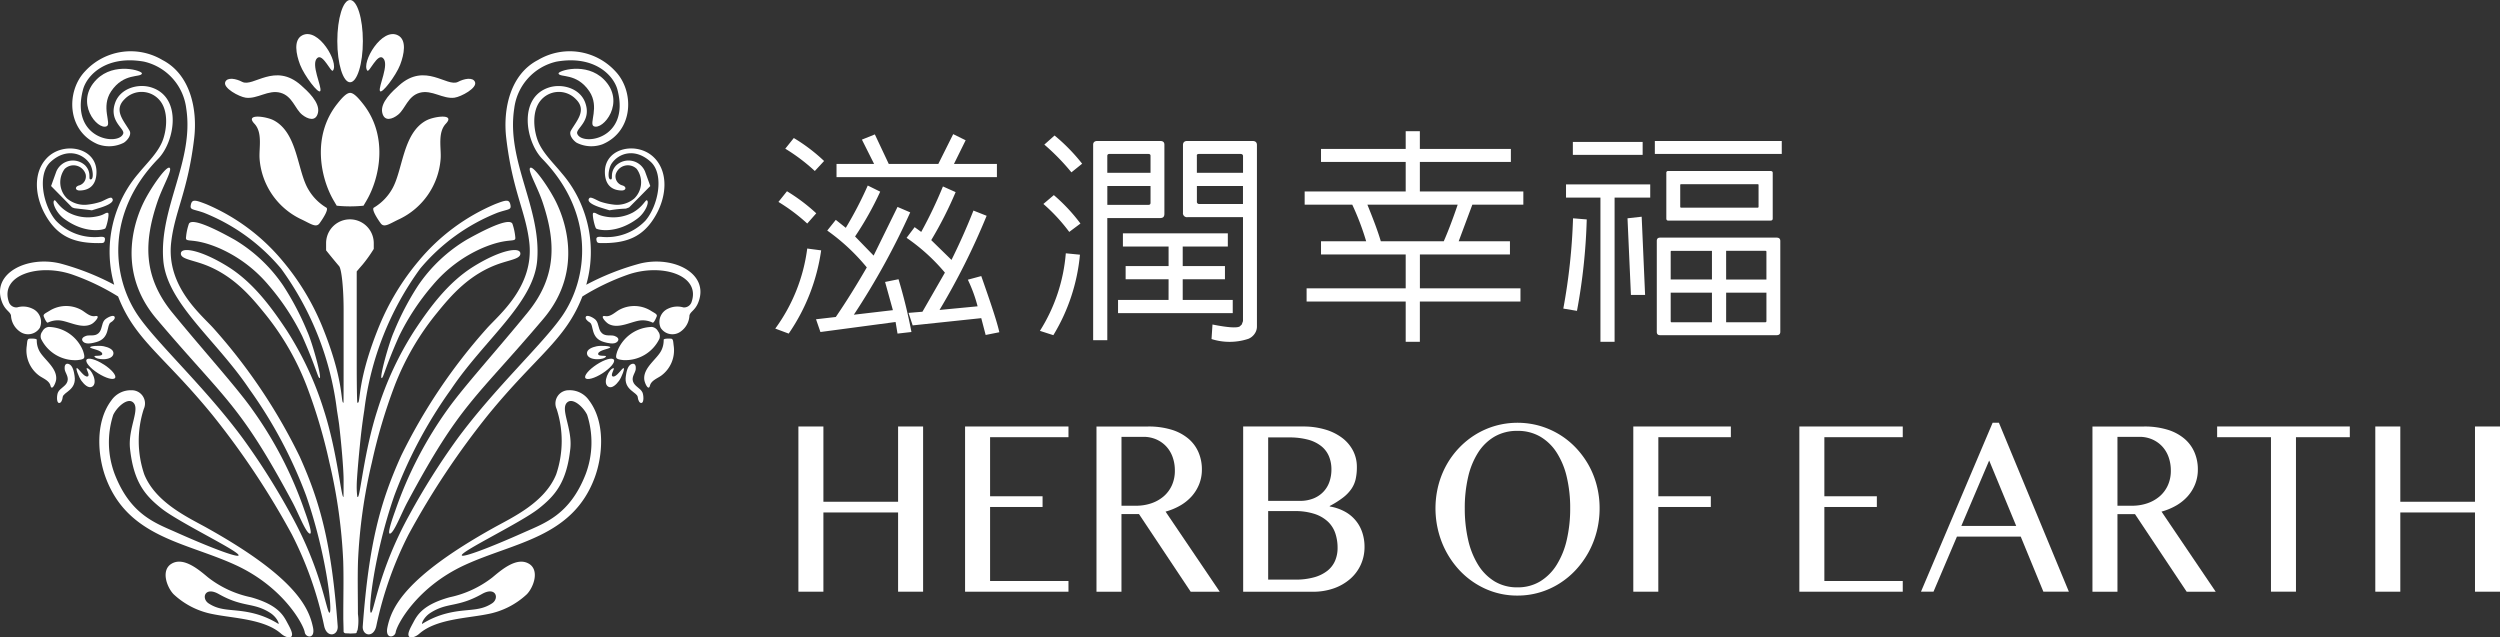 <svg xmlns="http://www.w3.org/2000/svg" xmlns:xlink="http://www.w3.org/1999/xlink" width="313.719" height="79.984" viewBox="0 0 313.719 79.984">
  <rect x="0" y="0" width="313.719" height="79.984" fill="#333333" stroke="none"/>
  <defs>
    <clipPath id="clip-path">
      <rect id="Rectangle_1499" data-name="Rectangle 1499" width="313.719" height="79.984" fill="#fff"/>
    </clipPath>
  </defs>
  <g id="Group_5206" data-name="Group 5206" transform="translate(0 0)">
    <g id="Group_5209" data-name="Group 5209" transform="translate(0 0)" clip-path="url(#clip-path)">
      <path id="Path_7119" data-name="Path 7119" d="M61.836,24.285a24.459,24.459,0,0,1-4.073,10.446l-1.685-.63a21.705,21.705,0,0,0,4.011-10.045Zm-4.289-7.418a22.84,22.84,0,0,1,3.674,2.769L60.089,20.92a22.915,22.915,0,0,0-3.614-2.713Zm.857-6.679a21.782,21.782,0,0,1,3.8,2.883L61.04,14.327a23.086,23.086,0,0,0-3.707-2.8Zm3.34,24.343-.552-1.6,2.481-.286c1.348-1.969,2.634-4.051,3.89-6.221A25.354,25.354,0,0,0,62.6,21.8l1.072-1.343,1.256,1a47.232,47.232,0,0,0,2.757-5.307l1.561.769a39.8,39.8,0,0,1-3.154,5.623l2.328,2.4,3-6.107,1.593.684a91.487,91.487,0,0,1-7.075,12.843l4.9-.573-.98-3.539,1.686-.342a65.7,65.7,0,0,1,1.622,6.622l-1.747.2-.243-1.456ZM78.406,9.7l1.561.77L78.5,13.443h5.392V15.1H63.765V13.443h4.717L66.95,10.389l1.624-.656,1.747,3.709h6.216Zm-5.085,24-.52-1.57,1.745-.142,2.819-4.908a23.947,23.947,0,0,0-4.809-4.367l1.011-1.341.826.6a54.869,54.869,0,0,0,2.725-5.708l1.593.713A48.018,48.018,0,0,1,75.649,23l2.543,2.484c.978-1.971,1.9-4.025,2.755-6.193l1.655.656A87.686,87.686,0,0,1,76.69,31.763l4.778-.456a18.377,18.377,0,0,0-1.225-3.34l1.685-.456c1.194,3.4,1.99,5.765,2.267,7.049l-1.716.342-.552-2.11Z" transform="translate(41.209 7.132)" fill="#fff"/>
      <path id="Path_7120" data-name="Path 7120" d="M80.243,24.756a23.6,23.6,0,0,1-3.338,10.1l-1.685-.541a21.421,21.421,0,0,0,3.248-9.733Zm-3.277-7.477a21.984,21.984,0,0,1,3.34,3.569L78.9,21.9a22.188,22.188,0,0,0-3.246-3.51ZM77.058,9.8a23.022,23.022,0,0,1,3.461,3.539l-1.346,1.084a27.928,27.928,0,0,0-3.4-3.482ZM90.84,10.945v8.674c0,.371-.153.541-.55.541H83.675V35.484H81.9V10.945c0-.286.184-.458.52-.458h7.9c.366,0,.519.172.519.458M89.1,14.482V12.341c0-.142-.092-.227-.278-.227H83.951c-.186,0-.276.085-.276.257v2.111Zm-5.421,1.655v2.368h5.144c.186,0,.278-.085.278-.255V16.137Zm7.687,11.7h-5.39V26.182h5.39V23.729H85.634V22.074H98.8v1.655H93.139v2.453h5.3v1.655h-5.3v2.6h6.278v1.655H85.023V30.434h6.339Zm2.359-7.789a.5.5,0,0,1-.553-.571V11c0-.342.186-.514.553-.514h8.147c.4,0,.581.172.581.514V33.716a1.579,1.579,0,0,1-.276.942,1.753,1.753,0,0,1-.8.656,7.49,7.49,0,0,1-4.623.028l.121-1.825c1.837.37,3,.456,3.4.257l.274-.257.154-.429V20.047Zm6.983-5.565V12.4c0-.2-.123-.286-.337-.286H95.191c-.215,0-.307.085-.276.257v2.111Zm-5.789,1.655v1.941a.274.274,0,0,0,.307.314H100.7V16.137Z" transform="translate(55.277 7.204)" fill="#fff"/>
      <path id="Path_7121" data-name="Path 7121" d="M94.615,30.863V29.208H107.05V24.956H96.422V23.3h5.666a32.565,32.565,0,0,0-1.745-4.592H94.37V17.052h12.68V13.343H96.422V11.716H107.05V9.49h1.776v2.226h11.422v1.627H108.827v3.709h12.985v1.657h-6.4L113.7,23.3h6.431v1.655h-11.3v4.252h12.619v1.655H108.827v5.052H107.05V30.863ZM111.828,23.3c.489-1.114,1.1-2.682,1.745-4.592h-11.33c.642,1.6,1.254,3.137,1.683,4.592Z" transform="translate(69.348 6.974)" fill="#fff"/>
      <path id="Path_7122" data-name="Path 7122" d="M116.019,20.041a73.059,73.059,0,0,1-1.225,11.474l-1.714-.286A75.066,75.066,0,0,0,114.3,19.9Zm-2.6-2.739V15.646h10.567V17.3h-4.472V35.394h-1.776V17.3Zm9.616-5.362h-8.758V10.313h8.758Zm.307,17.578h-1.778l-.429-9.618,1.778-.2Zm17.151-17.694H124.565V10.2h15.926Zm-.642,22.744H125.24c-.307,0-.43-.142-.43-.429V22.754c0-.286.123-.429.43-.429h14.609c.305,0,.46.142.46.429V34.138c0,.286-.154.429-.46.429m-.767-14.382H126.218c-.121,0-.212-.085-.212-.257V14.191a.206.206,0,0,1,.212-.226h12.864c.182,0,.276.083.276.226v5.737c0,.172-.094.257-.276.257m-7.351,3.8h-5.116l-.061.057v3.537h5.177Zm0,5.25h-5.177v3.624l.061.087h5.116Zm-3.919-13.61-.062.056v2.8l.062.087h9.71l.059-.087v-2.8l-.059-.056Zm5.7,11.955h5.055V24.038l-.094-.057h-4.962Zm0,5.366h4.962l.094-.087V29.23h-5.055Z" transform="translate(83.097 7.494)" fill="#fff"/>
      <path id="Path_7123" data-name="Path 7123" d="M60.889,41.638V51.58H57.751V30.849h3.138v9.445h9.372V30.849H73.4V51.58H70.261V41.638Z" transform="translate(42.438 22.67)" fill="#fff"/>
      <path id="Path_7124" data-name="Path 7124" d="M82.782,30.849v1.343H72.945v7.413h6.586V40.95H72.945v9.287h9.837v1.345H69.807V30.849Z" transform="translate(51.298 22.67)" fill="#fff"/>
      <path id="Path_7125" data-name="Path 7125" d="M79.312,30.85h6.474a9.829,9.829,0,0,1,2.941.4,5.956,5.956,0,0,1,2.11,1.119,4.627,4.627,0,0,1,1.273,1.712,5.389,5.389,0,0,1,.429,2.165,4.927,4.927,0,0,1-.33,1.813,5.168,5.168,0,0,1-.928,1.525,5.835,5.835,0,0,1-1.442,1.173,7.9,7.9,0,0,1-1.858.774l6.8,10.053H91.133L84.647,41.84h-2.2v9.741H79.312Zm3.138,9.942h1.816a5.875,5.875,0,0,0,1.948-.312,4.684,4.684,0,0,0,1.549-.883,4,4,0,0,0,1.018-1.384,4.39,4.39,0,0,0,.366-1.829,4.925,4.925,0,0,0-.288-1.719,3.856,3.856,0,0,0-.815-1.338,3.779,3.779,0,0,0-1.253-.869,3.963,3.963,0,0,0-1.584-.311H82.45Z" transform="translate(58.283 22.671)" fill="#fff"/>
      <path id="Path_7126" data-name="Path 7126" d="M89.922,30.849h7.514a9.6,9.6,0,0,1,2.738.368,6.631,6.631,0,0,1,2.137,1.037,4.78,4.78,0,0,1,1.388,1.612,4.394,4.394,0,0,1,.491,2.064,6.8,6.8,0,0,1-.153,1.532,3.61,3.61,0,0,1-.548,1.242,4.916,4.916,0,0,1-1.051,1.079,11.464,11.464,0,0,1-1.652,1.041v.062a5.981,5.981,0,0,1,1.8.593,4.6,4.6,0,0,1,2.254,2.588,5.651,5.651,0,0,1,.311,1.9,5.345,5.345,0,0,1-.458,2.2,5.248,5.248,0,0,1-1.31,1.783,6.311,6.311,0,0,1-2.054,1.2,7.847,7.847,0,0,1-2.7.437H89.922Zm3.137,9.334h4a4.43,4.43,0,0,0,1.672-.3,3.52,3.52,0,0,0,1.239-.822,3.425,3.425,0,0,0,.769-1.251,4.665,4.665,0,0,0,.258-1.57,4.217,4.217,0,0,0-.311-1.65,3.206,3.206,0,0,0-.961-1.273,4.558,4.558,0,0,0-1.66-.814,9.078,9.078,0,0,0-2.415-.281h-2.59Zm0,9.882h3.393a8.609,8.609,0,0,0,2.368-.29,4.724,4.724,0,0,0,1.662-.814,3.221,3.221,0,0,0,.972-1.258,4.051,4.051,0,0,0,.316-1.61,5.709,5.709,0,0,0-.281-1.83,3.6,3.6,0,0,0-.921-1.462,4.51,4.51,0,0,0-1.676-.977,7.8,7.8,0,0,0-2.538-.359H93.059Z" transform="translate(66.08 22.67)" fill="#fff"/>
      <path id="Path_7127" data-name="Path 7127" d="M114.121,52.265a9.614,9.614,0,0,1-4.046-.859,10.207,10.207,0,0,1-3.265-2.354,11.142,11.142,0,0,1-2.182-3.487,11.722,11.722,0,0,1-.435-7.122,10.973,10.973,0,0,1,1.02-2.566,10.52,10.52,0,0,1,1.6-2.165,10.36,10.36,0,0,1,2.075-1.672,10.16,10.16,0,0,1,2.469-1.079,10.24,10.24,0,0,1,5.539,0,10.339,10.339,0,0,1,2.469,1.079,10.133,10.133,0,0,1,2.077,1.672,10.975,10.975,0,0,1,1.6,2.165,10.767,10.767,0,0,1,1.027,2.566,11.271,11.271,0,0,1,.359,2.861,11.579,11.579,0,0,1-.359,2.908,11.268,11.268,0,0,1-1.027,2.613,11.134,11.134,0,0,1-1.6,2.219,10.247,10.247,0,0,1-2.077,1.719,9.836,9.836,0,0,1-2.469,1.11,9.691,9.691,0,0,1-2.772.392m0-1.032a5.387,5.387,0,0,0,2.835-.743,6.327,6.327,0,0,0,2.075-2.071,10.168,10.168,0,0,0,1.273-3.144,17.233,17.233,0,0,0,.43-3.971,16.757,16.757,0,0,0-.43-3.924,9.706,9.706,0,0,0-1.273-3.072,6.13,6.13,0,0,0-2.075-2,5.553,5.553,0,0,0-2.835-.711,5.609,5.609,0,0,0-2.864.711,6.1,6.1,0,0,0-2.07,2,9.733,9.733,0,0,0-1.258,3.072,17.051,17.051,0,0,0-.423,3.924,17.536,17.536,0,0,0,.423,3.971,10.2,10.2,0,0,0,1.258,3.144,6.3,6.3,0,0,0,2.07,2.071,5.441,5.441,0,0,0,2.864.743" transform="translate(76.302 22.472)" fill="#fff"/>
      <path id="Path_7128" data-name="Path 7128" d="M130.384,30.849v1.343h-9.1v7.413h6.586V40.95H121.28V51.581h-3.138V30.849Z" transform="translate(86.817 22.67)" fill="#fff"/>
      <path id="Path_7129" data-name="Path 7129" d="M143.128,30.849v1.343h-9.837v7.413h6.586V40.95h-6.586v9.287h9.837v1.345H130.153V30.849Z" transform="translate(95.644 22.67)" fill="#fff"/>
      <path id="Path_7130" data-name="Path 7130" d="M148.731,30.579l8.78,21.2h-3.2l-2.842-6.912h-8.006l-2.942,6.912H138.95l8.993-21.2Zm-4.715,12.945H150.9l-3.392-8.208Z" transform="translate(102.108 22.472)" fill="#fff"/>
      <path id="Path_7131" data-name="Path 7131" d="M151.354,30.85h6.474a9.829,9.829,0,0,1,2.941.4,5.956,5.956,0,0,1,2.11,1.119,4.627,4.627,0,0,1,1.273,1.712,5.389,5.389,0,0,1,.428,2.165,4.927,4.927,0,0,1-.33,1.813,5.17,5.17,0,0,1-.928,1.525,5.836,5.836,0,0,1-1.442,1.173,7.9,7.9,0,0,1-1.858.774l6.8,10.053h-3.643l-6.487-9.741h-2.2v9.741h-3.138Zm3.138,9.942h1.816a5.875,5.875,0,0,0,1.948-.312,4.684,4.684,0,0,0,1.549-.883,4,4,0,0,0,1.018-1.384,4.391,4.391,0,0,0,.366-1.829,4.925,4.925,0,0,0-.288-1.719,3.856,3.856,0,0,0-.815-1.338,3.778,3.778,0,0,0-1.253-.869,3.964,3.964,0,0,0-1.584-.311h-2.758Z" transform="translate(111.223 22.671)" fill="#fff"/>
      <path id="Path_7132" data-name="Path 7132" d="M177.021,30.849v1.343h-6.756V51.581h-3.137V32.192h-6.756V30.849Z" transform="translate(117.851 22.67)" fill="#fff"/>
      <path id="Path_7133" data-name="Path 7133" d="M174.951,41.638V51.58h-3.138V30.849h3.138v9.445h9.372V30.849h3.138V51.58h-3.138V41.638Z" transform="translate(126.258 22.67)" fill="#fff"/>
      <path id="Path_7134" data-name="Path 7134" d="M19.188,13.736a9.147,9.147,0,0,0,5.166,7.554c1.247.578,1.917,1.142,2.361.529.475-.654,1.2-1.806.833-1.973a6.419,6.419,0,0,1-2.207-2.219c-1.449-2.354-1.341-7.146-4.4-8.737-.921-.479-3.641-.878-2.406.43,1.072,1.136.553,3.109.654,4.415" transform="translate(13.387 6.2)" fill="#fff"/>
      <path id="Path_7135" data-name="Path 7135" d="M26,10.322c.89,0,1.608-2.313,1.608-5.163S26.89,0,26,0s-1.6,2.309-1.6,5.159.722,5.163,1.6,5.163" transform="translate(17.928 0.001)" fill="#fff"/>
      <path id="Path_7136" data-name="Path 7136" d="M20.671,45.492c-2.311-1.287-6.41-3.142-7.85-6.71a13.053,13.053,0,0,1-.061-8.192,1.655,1.655,0,0,0-1.546-2.358,2.95,2.95,0,0,0-2.536,1.3c-2.054,2.741-1.69,6.957-.7,9.641,2.786,7.536,10.052,8.121,16.3,10.989,6.062,2.786,8.548,7.536,8.683,8.435.108.7,1.346.9,1.039-.592-.517-2.5-2.181-6.294-13.334-12.514m-3.822.576c-2.627-1.169-5.727-2.208-7.708-7.253a11.269,11.269,0,0,1-.206-7.493c.468-.978,1.728-2.125,2.432-1.615,1.063.772-.6,3.232-.326,5.846.456,4.273,1.945,5.919,3.94,7.51,2.243,1.79,10.166,5.557,9.665,5.919-.274.2-3.364-.935-7.8-2.915" transform="translate(5.279 20.74)" fill="#fff"/>
      <path id="Path_7137" data-name="Path 7137" d="M22.678,45.091a13.067,13.067,0,0,1-5.357-2.476c-1.081-.893-3.043-2.64-4.585-1.737-1.377.808-.612,2.935.236,3.827a9.865,9.865,0,0,0,4.989,2.516c2.555.519,6.409.6,8.511,2.444.519.456,1.07.546,1.254.394.359-.3-.156-1.168-.508-1.83-.519-.978-1.27-2.222-4.54-3.138m3.456,3.345a10.987,10.987,0,0,0-2.469-1.142c-2.9-.893-4.507-.255-6.291-1.433-.944-.626-.481-2.158,1.263-1.176,3.1,1.745,4.322,1,6.462,2.365.871.555,1.18,1.435,1.034,1.386" transform="translate(8.803 29.855)" fill="#fff"/>
      <path id="Path_7138" data-name="Path 7138" d="M50.832,28.231a1.661,1.661,0,0,0-1.549,2.359,13.018,13.018,0,0,1-.057,8.19c-1.438,3.57-5.538,5.423-7.848,6.712C30.224,51.712,28.557,55.5,28.042,58c-.307,1.494.93,1.292,1.043.592.132-.9,2.618-5.649,8.679-8.433,6.252-2.868,13.518-3.452,16.3-10.989.991-2.684,1.357-6.9-.7-9.642a2.956,2.956,0,0,0-2.536-1.3m2.075,10.584c-1.985,5.043-5.088,6.084-7.71,7.253-4.431,1.978-7.522,3.112-7.795,2.913-.5-.363,7.422-4.129,9.663-5.919,2-1.591,3.482-3.236,3.938-7.508.278-2.616-1.386-5.076-.326-5.846.7-.51,1.966.635,2.436,1.615a11.292,11.292,0,0,1-.206,7.493" transform="translate(20.571 20.739)" fill="#fff"/>
      <path id="Path_7139" data-name="Path 7139" d="M44.652,40.88c-1.542-.906-3.506.841-4.587,1.737a13.136,13.136,0,0,1-5.355,2.476c-3.27.914-4.025,2.16-4.54,3.137-.352.663-.866,1.527-.508,1.832.18.153.736.061,1.254-.4,2.1-1.842,5.952-1.926,8.513-2.444a9.886,9.886,0,0,0,4.989-2.516c.843-.892,1.61-3.017.234-3.825m-4.606,4.976c-1.789,1.181-3.4.538-6.294,1.435a10.809,10.809,0,0,0-2.469,1.14c-.147.05.165-.831,1.032-1.384,2.139-1.364,3.362-.621,6.464-2.365,1.744-.984,2.207.552,1.266,1.174" transform="translate(21.708 29.856)" fill="#fff"/>
      <path id="Path_7140" data-name="Path 7140" d="M24.448,9.6c.227-.515-1.249-3.388-.38-4.136.711-.614,1.718,1.894,1.964,1.579.769-.987-1.82-5.482-3.858-4.419-1.117.581-.774,2.37-.262,3.7s2.325,3.751,2.536,3.279" transform="translate(15.749 1.813)" fill="#fff"/>
      <path id="Path_7141" data-name="Path 7141" d="M18.87,8.255c1.466.2,2.835-1.036,4.356-.621s1.823,2.03,2.734,2.758c.7.559,1.705.913,1.981-.232.309-1.312-1.367-2.788-2.111-3.452-3.291-2.939-6.027.286-7.4-.441-.743-.394-1.842-.623-2.118.009-.33.756,1.74,1.867,2.561,1.979" transform="translate(11.959 4.004)" fill="#fff"/>
      <path id="Path_7142" data-name="Path 7142" d="M24.828,20.247l.371.628a16.749,16.749,0,0,0,3.362,0l.37-.628c1.641-2.779,2.805-8.083-.442-12.167-.6-.758-1.154-1.362-1.606-1.362s-1.006.6-1.61,1.362c-3.249,4.084-2.082,9.387-.444,12.167" transform="translate(17.054 4.938)" fill="#fff"/>
      <path id="Path_7143" data-name="Path 7143" d="M50.866,11.958c-2.03-2.153-6.268-1.393-6.244,1.754.01,1.471.746,2.274,2.089,2.3.612.014.661-.5.071-.645a1.174,1.174,0,0,1-.8-1.386,1.59,1.59,0,0,1,2.632-.678,2.837,2.837,0,0,1-.3,3.711,3.366,3.366,0,0,1-2.682.758,7.821,7.821,0,0,1-1.487-.326c-.418-.115-1.254-.7-1.457-.486-.592.609,1.334,1.176,1.489,1.223L45.2,18.5a15.715,15.715,0,0,1,2.049-.212c-.1.043.387-.139.411-.151s1.216-1.22,2.66-2.684l-.663-1.832a2.253,2.253,0,0,0-3.617-.756c-.887.939-.3,1.785-.708,1.759s-.271-1.379.134-1.985c.909-1.353,2.989-1.99,4.92-.208,1.7,1.574.945,5.468-.677,7.366a6.7,6.7,0,0,1-5.56,2.03c-.446-.024-.621.056-.593.34.042.354.142.439.477.444,3.294.068,5.437-.737,7.017-3.563,1.315-2.351,1.534-5.276-.18-7.09" transform="translate(31.284 7.891)" fill="#fff"/>
      <path id="Path_7144" data-name="Path 7144" d="M48.487,16.779c1.006-.753,1.544-2.137,1.168-2.292-.168-.062-.51.833-1.747,1.535a5.214,5.214,0,0,1-3.4.52c-1.168-.2-1.187-.538-1.551-.477-.245.042.184,1.861.349,1.971.3.2,2.592.678,5.184-1.258" transform="translate(31.511 10.644)" fill="#fff"/>
      <path id="Path_7145" data-name="Path 7145" d="M33.705,8.891c-3.064,1.591-2.956,6.383-4.4,8.737a6.382,6.382,0,0,1-2.208,2.217c-.359.168.359,1.32.836,1.974.441.612,1.114.049,2.359-.529a9.136,9.136,0,0,0,5.165-7.554c.1-1.306-.413-3.279.658-4.415,1.235-1.308-1.49-.909-2.4-.43" transform="translate(19.837 6.2)" fill="#fff"/>
      <path id="Path_7146" data-name="Path 7146" d="M28.588,5.467c.869.748-.605,3.621-.376,4.136.206.472,2.025-1.952,2.535-3.279s.854-3.116-.264-3.7c-2.038-1.063-4.625,3.432-3.858,4.419.246.316,1.251-2.193,1.964-1.579" transform="translate(19.464 1.813)" fill="#fff"/>
      <path id="Path_7147" data-name="Path 7147" d="M27.668,10.159c.269,1.145,1.282.791,1.979.234.911-.73,1.223-2.352,2.734-2.76s2.892.821,4.353.621c.824-.113,2.9-1.223,2.564-1.978-.276-.633-1.379-.4-2.12-.01-1.377.729-4.115-2.5-7.4.442-.749.664-2.424,2.139-2.11,3.451" transform="translate(20.304 4.004)" fill="#fff"/>
      <path id="Path_7148" data-name="Path 7148" d="M38.324,18.264a19.329,19.329,0,0,0-6.133,5.782,34.736,34.736,0,0,0-3.013,5.761c-.626,1.365-1.846,5.791-1.556,5.834.224.033.378-1.169,2.188-5.25a29.9,29.9,0,0,1,4.256-6.44,16.994,16.994,0,0,1,6.129-4.594c3.445-1.485,4.32-.588,4.2-1.421a7.225,7.225,0,0,0-.359-1.657c-.477-.98-4.93,1.558-5.711,1.983" transform="translate(20.266 11.8)" fill="#fff"/>
      <path id="Path_7149" data-name="Path 7149" d="M11.209,22.168c.031-.285-.147-.364-.593-.34a6.7,6.7,0,0,1-5.56-2.03c-1.62-1.9-2.382-5.793-.675-7.366,1.929-1.782,4.009-1.143,4.917.208.408.605.545,1.962.137,1.985s.177-.821-.708-1.759a2.253,2.253,0,0,0-3.617.756l-.661,1.832c1.442,1.464,2.623,2.663,2.623,2.665a2.851,2.851,0,0,0,.271.108c.108.036.994.113,2.226.274l1.024-.316c.149-.047,2.077-.612,1.485-1.223-.2-.21-1.041.371-1.457.486a7.774,7.774,0,0,1-1.485.326,3.366,3.366,0,0,1-2.682-.758,2.835,2.835,0,0,1-.3-3.709,1.592,1.592,0,0,1,2.634.677,1.174,1.174,0,0,1-.8,1.386c-.593.146-.541.659.069.645,1.343-.028,2.078-.829,2.089-2.3.024-3.145-4.214-3.907-6.245-1.754C2.18,13.773,2.4,16.7,3.716,19.049c1.579,2.826,3.723,3.631,7.017,3.563.335-.005.437-.09.475-.444" transform="translate(1.961 7.891)" fill="#fff"/>
      <path id="Path_7150" data-name="Path 7150" d="M9.142,16.543a5.209,5.209,0,0,1-3.4-.522c-1.239-.7-1.58-1.6-1.745-1.534-.378.153.161,1.539,1.166,2.292,2.592,1.936,4.882,1.454,5.184,1.256.167-.108.593-1.927.349-1.969-.363-.061-.383.278-1.551.477" transform="translate(2.846 10.644)" fill="#fff"/>
      <path id="Path_7151" data-name="Path 7151" d="M37.046,47.381a68.066,68.066,0,0,1,2.878-9.691,33.461,33.461,0,0,1,5.349-9.158c1.662-2.037,4.06-4.937,8.072-6.211,1.35-.429,2.37-.583,2.337-1.187-.036-.883-2.569-.416-5.886,1.65-3.116,1.943-5.39,4.983-7.39,8.006a41,41,0,0,0-4.667,10.024c-1.665,5.153-2.158,10.878-2.45,10.878h-.064a9.654,9.654,0,0,1-.076-1.494c0-.7.229-3.426.507-6.063,0,0,.167-1.567.442-3.321A38.039,38.039,0,0,1,43.11,23.041,24.336,24.336,0,0,1,52.8,16.029c1.365-.484,1.766-.324,1.641-.965-.144-.774-.56-.642-1.922-.12a25.259,25.259,0,0,0-9.639,7.182A30.9,30.9,0,0,0,37.988,30.2c-2.826,6.9-2.328,9.667-2.7,9.667h-.062c-.043-.087-.078-2.326-.078-4.977V28.221c0-2.651,0-4.823,0-4.826s.324-.389.722-.843a17.061,17.061,0,0,0,1.417-1.985v-.72a2.991,2.991,0,1,0-5.982,0v.9c.581.727,1.313,1.615,1.629,1.978s.569,2.824.569,5.475v6.83c0,2.651-.007,4.828-.014,4.837h-.01c-.37,0,.13-2.767-2.7-9.667a30.9,30.9,0,0,0-4.891-8.074,25.259,25.259,0,0,0-9.639-7.182c-1.364-.522-1.78-.654-1.924.12-.123.64.278.481,1.645.965a24.329,24.329,0,0,1,9.687,7.012,38.012,38.012,0,0,1,7.011,17.774c.238,1.492.269,1.768.269,1.768.311,2.632.564,5.755.564,6.939s-.007,2.16-.014,2.17h-.01c-.291,0-.784-5.725-2.448-10.878a41,41,0,0,0-4.667-10.024c-2-3.024-4.271-6.063-7.389-8.006-3.317-2.066-5.852-2.533-5.892-1.65-.028.6.991.758,2.339,1.187,4.018,1.273,6.41,4.174,8.074,6.211a33.5,33.5,0,0,1,5.347,9.158,67.632,67.632,0,0,1,2.882,9.691,66.3,66.3,0,0,1,1.731,12.385c.069,2.2.01,4.4.01,6.61V67c.021.737.036,1.443.036,1.574s.142.236.312.236.35.005.394.012.158.01.158.012H34.4l.078-.007c.045,0,.274-.017.415-.017s.253-.059.253-.13a.441.441,0,0,1,.087-.236l.023-.062a6.292,6.292,0,0,0,.043-2c0-2.205-.057-4.407.01-6.61a66.159,66.159,0,0,1,1.735-12.385" transform="translate(9.616 10.669)" fill="#fff"/>
      <path id="Path_7152" data-name="Path 7152" d="M17.659,19.358a17.009,17.009,0,0,1,6.129,4.594,29.912,29.912,0,0,1,4.257,6.44c1.809,4.08,1.962,5.283,2.186,5.25.291-.043-.932-4.469-1.553-5.834a35.118,35.118,0,0,0-3.019-5.761,19.288,19.288,0,0,0-6.131-5.782c-.781-.425-5.231-2.963-5.709-1.983a6.958,6.958,0,0,0-.357,1.657c-.125.833.751-.062,4.2,1.421" transform="translate(9.885 11.8)" fill="#fff"/>
      <path id="Path_7153" data-name="Path 7153" d="M45.88,12.136c-.448.194.867,2.347,1.528,4.327,1.664,4.969,1.82,9.325-1.912,13.882-3.89,4.759-7.85,9.118-9.915,11.983a49.37,49.37,0,0,0-6.664,12.85c-.177.493-1.1,3-.647,2.871.514-.147,1.405-2.516,2.172-3.947,6.651-12.422,8.428-12.819,17.057-23,5.387-6.355,2.344-13.154,1.58-14.7-.859-1.733-2.757-4.462-3.2-4.268" transform="translate(20.683 8.912)" fill="#fff"/>
      <path id="Path_7154" data-name="Path 7154" d="M49.622,22.721a3.939,3.939,0,0,0-3.945-.108c-.5.265-1.095.913-1.756.788-.765-.141.019.749.4.975,1.291.734,3.008-.418,4.2-.442a2.8,2.8,0,0,1,1.324.281c.144.094.394-.437.522-.762.115-.3-.246-.415-.746-.732" transform="translate(32.038 16.266)" fill="#fff"/>
      <path id="Path_7155" data-name="Path 7155" d="M45.931,26.073c-.2-.309-1.155-.043-2.143.6s-1.627,1.4-1.431,1.7,1.155.043,2.143-.592,1.629-1.4,1.431-1.7" transform="translate(31.1 19.065)" fill="#fff"/>
      <path id="Path_7156" data-name="Path 7156" d="M45.377,25.218c.118-.18-1.121-.265-1.7-.149s-1.265.4-1.221.918c.088.939,2.219.833,2.391.349.049-.153-1.041.057-.987-.326.064-.467,1.391-.6,1.515-.791" transform="translate(31.2 18.383)" fill="#fff"/>
      <path id="Path_7157" data-name="Path 7157" d="M43.651,23.379c-.215-.257-1.062-.725-1.251-.444-.154.236.168.566.472.736.559.312.052,1.979,1.8,2.463.4.109,1.277.359,1.664-.04.335-.347-.017-.619-.359-.732-.458-.154-1.088.094-1.567-.337s-.363-1.183-.76-1.646" transform="translate(31.128 16.79)" fill="#fff"/>
      <path id="Path_7158" data-name="Path 7158" d="M49.947,24.5c-.347-.024-.932-.016-.906.158a2.844,2.844,0,0,1-.293,1.318c-.519,1.072-2.281,2.153-2.143,3.633.038.449.529,1.525.716.777.163-.656,1-.93,1.449-1.272a3.943,3.943,0,0,0,1.539-3.64c-.085-.583-.038-.958-.363-.975" transform="translate(34.242 17.998)" fill="#fff"/>
      <path id="Path_7159" data-name="Path 7159" d="M44.7,27.674c-.373-.109.271-1.017.109-1.032-.515-.047-1.492,1.851-.671,2.32.449.258.991-.26,1.338-.734s.779-1.638.569-1.6c-.226.035-.892,1.181-1.345,1.05" transform="translate(32.2 19.565)" fill="#fff"/>
      <path id="Path_7160" data-name="Path 7160" d="M46.182,28.538c-.2-.612.3-1.079.345-1.556.038-.366-.062-.8-.522-.638-.524.187-.663,1.095-.722,1.5-.285,1.789,1.44,2.023,1.494,2.66.029.342.2.774.472.729.338-.056.258-1.018.116-1.325-.258-.548-.987-.749-1.183-1.371" transform="translate(33.253 19.334)" fill="#fff"/>
      <path id="Path_7161" data-name="Path 7161" d="M44.732,26.646c-.135.4-.226.739-.121.9s.455.219.871.264A4.748,4.748,0,0,0,50,25.132a.971.971,0,0,0-.173-.933.993.993,0,0,0-.779-.55,4.762,4.762,0,0,0-4.311,3" transform="translate(32.749 17.378)" fill="#fff"/>
      <path id="Path_7162" data-name="Path 7162" d="M61.034,30.337A31.983,31.983,0,0,0,54.287,33a15.144,15.144,0,0,0-.59-9.955,14.735,14.735,0,0,0-2.477-4.032c-1.06-1.31-2.528-2.654-3.081-4.282-.487-1.43-.626-3.532.373-4.793a2.961,2.961,0,0,1,4.469-.229c1.419,1.386.1,2.7-.619,3.95-.312.546.324,1.272.722,1.52a4.067,4.067,0,0,0,3.26.184c3.9-1.66,4-6.639,1.594-9.155a7.782,7.782,0,0,0-9.7-1.416c-3.489,1.794-4.427,6.143-3.988,9.831.793,6.681,2.444,9.15,2.89,13.074.628,5.557-3.876,9.127-5.349,10.8A70.279,70.279,0,0,0,31.047,54.482c-2.6,5.775-4.035,10.954-4.806,21.353-.094,1.235,1.395,1.554,1.712-.073a45.9,45.9,0,0,1,4.037-11.426A100.343,100.343,0,0,1,42,49.293c6.036-7.384,9.693-9.361,11.8-14.823a29.029,29.029,0,0,1,5.633-2.71c4.235-1.518,9.3,0,8.053,3.452a.993.993,0,0,1-1.01.631A2.7,2.7,0,0,0,64.551,36a1.822,1.822,0,0,0-.925,2.406,1.748,1.748,0,0,0,2.514.461,2.6,2.6,0,0,0,1.095-2.014c.135-.534.769-.637,1.169-1.79,1.242-3.534-3.218-5.741-7.37-4.727m-9.811,6.639C48.8,40.465,42.735,46.03,38.067,52.387a88.622,88.622,0,0,0-5.99,9.516C28.162,69,27.637,74.244,27.26,74.157s.376-7.305,2.939-14.684A57.1,57.1,0,0,1,37.333,46.1c4.143-6.188,10.383-10.8,10.8-16.2.514-6.608-3.905-12.428-2.883-19.026A6.88,6.88,0,0,1,50.547,5c4.767-.838,7.179,1.73,7.652,3.515,1.653,6.252-4.5,7.118-5.047,5.519-.217-.637,1.856-1.561,1-3.9-.658-1.8-2.909-2.427-4.58-1.879-3.836,1.272-2.909,6.78-.807,8.94,6.651,6.837,5.812,14.963,2.457,19.784" transform="translate(19.281 2.734)" fill="#fff"/>
      <path id="Path_7163" data-name="Path 7163" d="M44.267,7.8c1.324,1.973-.078,4.075.552,4.382,1.147.56,4.117-3.022,1.268-5.874C43.864,4.085,40.3,5.236,40.4,5.569c.153.548,2.278-.128,3.867,2.233" transform="translate(29.687 3.656)" fill="#fff"/>
      <path id="Path_7164" data-name="Path 7164" d="M24.563,42.328C22.5,39.464,18.543,35.1,14.65,30.345c-3.726-4.557-3.576-8.914-1.908-13.882.661-1.979,1.971-4.132,1.525-4.327s-2.34,2.535-3.2,4.268c-.769,1.547-3.81,8.346,1.579,14.7,8.624,10.178,10.4,10.576,17.057,23,.765,1.43,1.659,3.8,2.17,3.947.456.132-.47-2.38-.647-2.871a49.124,49.124,0,0,0-6.667-12.85" transform="translate(6.996 8.912)" fill="#fff"/>
      <path id="Path_7165" data-name="Path 7165" d="M7.5,6.309c-2.854,2.854.12,6.435,1.265,5.876.637-.309-.769-2.411.557-4.384,1.589-2.361,3.711-1.683,3.865-2.233.1-.331-3.463-1.482-5.687.741" transform="translate(4.626 3.656)" fill="#fff"/>
      <path id="Path_7166" data-name="Path 7166" d="M37.568,54.481A70.314,70.314,0,0,0,26.826,38.5c-1.478-1.672-5.975-5.241-5.347-10.8.446-3.926,2.092-6.395,2.887-13.074.437-3.688-.5-8.038-3.988-9.831a7.78,7.78,0,0,0-9.7,1.414c-2.408,2.516-2.3,7.495,1.591,9.155a4.068,4.068,0,0,0,3.263-.184c.4-.248,1.034-.973.72-1.52-.713-1.246-2.038-2.564-.616-3.949a2.96,2.96,0,0,1,4.469.227c.994,1.261.857,3.364.371,4.793-.553,1.629-2.021,2.972-3.085,4.283a14.789,14.789,0,0,0-2.476,4.03A15.138,15.138,0,0,0,14.332,33,32.107,32.107,0,0,0,7.58,30.335c-4.148-1.013-8.612,1.2-7.368,4.729.4,1.152,1.036,1.254,1.168,1.789a2.608,2.608,0,0,0,1.1,2.014,1.748,1.748,0,0,0,2.516-.461A1.827,1.827,0,0,0,4.067,36a2.7,2.7,0,0,0-1.926-.158,1,1,0,0,1-1.011-.63c-1.242-3.452,3.82-4.97,8.055-3.452a28.975,28.975,0,0,1,5.637,2.713c2.1,5.458,5.76,7.437,11.794,14.817a100.223,100.223,0,0,1,10.01,15.043,45.822,45.822,0,0,1,4.039,11.427c.314,1.626,1.8,1.308,1.711.073-.767-10.4-2.2-15.579-4.806-21.354m3.789,19.675c-.38.087-.9-5.156-4.819-12.253a87.946,87.946,0,0,0-5.992-9.517c-4.665-6.357-10.73-11.922-13.155-15.411C14.033,32.153,13.2,24.027,19.852,17.19c2.1-2.16,3.027-7.668-.814-8.938-1.664-.55-3.917.078-4.575,1.879-.855,2.34,1.218,3.265,1,3.9-.55,1.6-6.7.734-5.045-5.52C10.892,6.731,13.3,4.161,18.07,5a6.886,6.886,0,0,1,5.3,5.869c1.018,6.6-3.4,12.42-2.883,19.026.418,5.4,6.658,10.015,10.8,16.2a57.089,57.089,0,0,1,7.132,13.374c2.561,7.378,3.326,14.6,2.941,14.684" transform="translate(0 2.733)" fill="#fff"/>
      <path id="Path_7167" data-name="Path 7167" d="M9.62,23.4c-.661.125-1.258-.522-1.754-.786a3.934,3.934,0,0,0-3.945.106c-.5.317-.86.429-.746.732.127.326.378.855.519.763a2.816,2.816,0,0,1,1.325-.281c1.19.023,2.906,1.174,4.2.441.385-.224,1.168-1.114.4-.975" transform="translate(2.317 16.265)" fill="#fff"/>
      <path id="Path_7168" data-name="Path 7168" d="M8.423,26.668c-.987-.64-1.947-.9-2.146-.6s.442,1.069,1.43,1.7,1.943.9,2.146.592-.442-1.07-1.43-1.7" transform="translate(4.586 19.065)" fill="#fff"/>
      <path id="Path_7169" data-name="Path 7169" d="M7.057,26.336c.175.482,2.3.59,2.389-.349.047-.52-.645-.8-1.223-.919s-1.809-.029-1.7.151,1.45.324,1.518.791c.052.382-1.034.172-.987.326" transform="translate(4.79 18.383)" fill="#fff"/>
      <path id="Path_7170" data-name="Path 7170" d="M10,22.935c-.186-.281-1.034.186-1.254.444C8.36,23.84,8.476,24.59,8,25.025s-1.11.182-1.57.335c-.34.114-.692.387-.356.734.387.4,1.266.149,1.66.04,1.752-.486,1.244-2.151,1.8-2.463.3-.17.626-.5.468-.736" transform="translate(4.362 16.79)" fill="#fff"/>
      <path id="Path_7171" data-name="Path 7171" d="M3.209,24.659c.028-.173-.557-.182-.907-.158-.324.017-.279.392-.359.977a3.933,3.933,0,0,0,1.535,3.638c.449.344,1.286.616,1.449,1.272.184.748.677-.328.718-.777.139-1.48-1.624-2.561-2.144-3.633a2.789,2.789,0,0,1-.291-1.318" transform="translate(1.404 17.998)" fill="#fff"/>
      <path id="Path_7172" data-name="Path 7172" d="M6.825,26.643c-.165.016.481.921.106,1.032-.448.132-1.114-1.015-1.343-1.051-.208-.033.222,1.133.567,1.6s.89.991,1.341.734c.821-.47-.16-2.366-.671-2.32" transform="translate(4.066 19.565)" fill="#fff"/>
      <path id="Path_7173" data-name="Path 7173" d="M5.607,26.343c-.46-.16-.562.271-.522.637.047.479.541.944.344,1.558s-.925.821-1.183,1.371c-.144.307-.219,1.27.118,1.324.271.047.442-.385.472-.729.056-.637,1.778-.869,1.492-2.66-.059-.406-.194-1.313-.72-1.5" transform="translate(3.03 19.334)" fill="#fff"/>
      <path id="Path_7174" data-name="Path 7174" d="M3.168,24.2a.984.984,0,0,0-.173.933,4.755,4.755,0,0,0,4.518,2.682c.415-.043.765-.1.867-.262s.017-.507-.118-.906a4.764,4.764,0,0,0-4.316-3,1,1,0,0,0-.777.548" transform="translate(2.156 17.379)" fill="#fff"/>
    </g>
  </g>
</svg>
